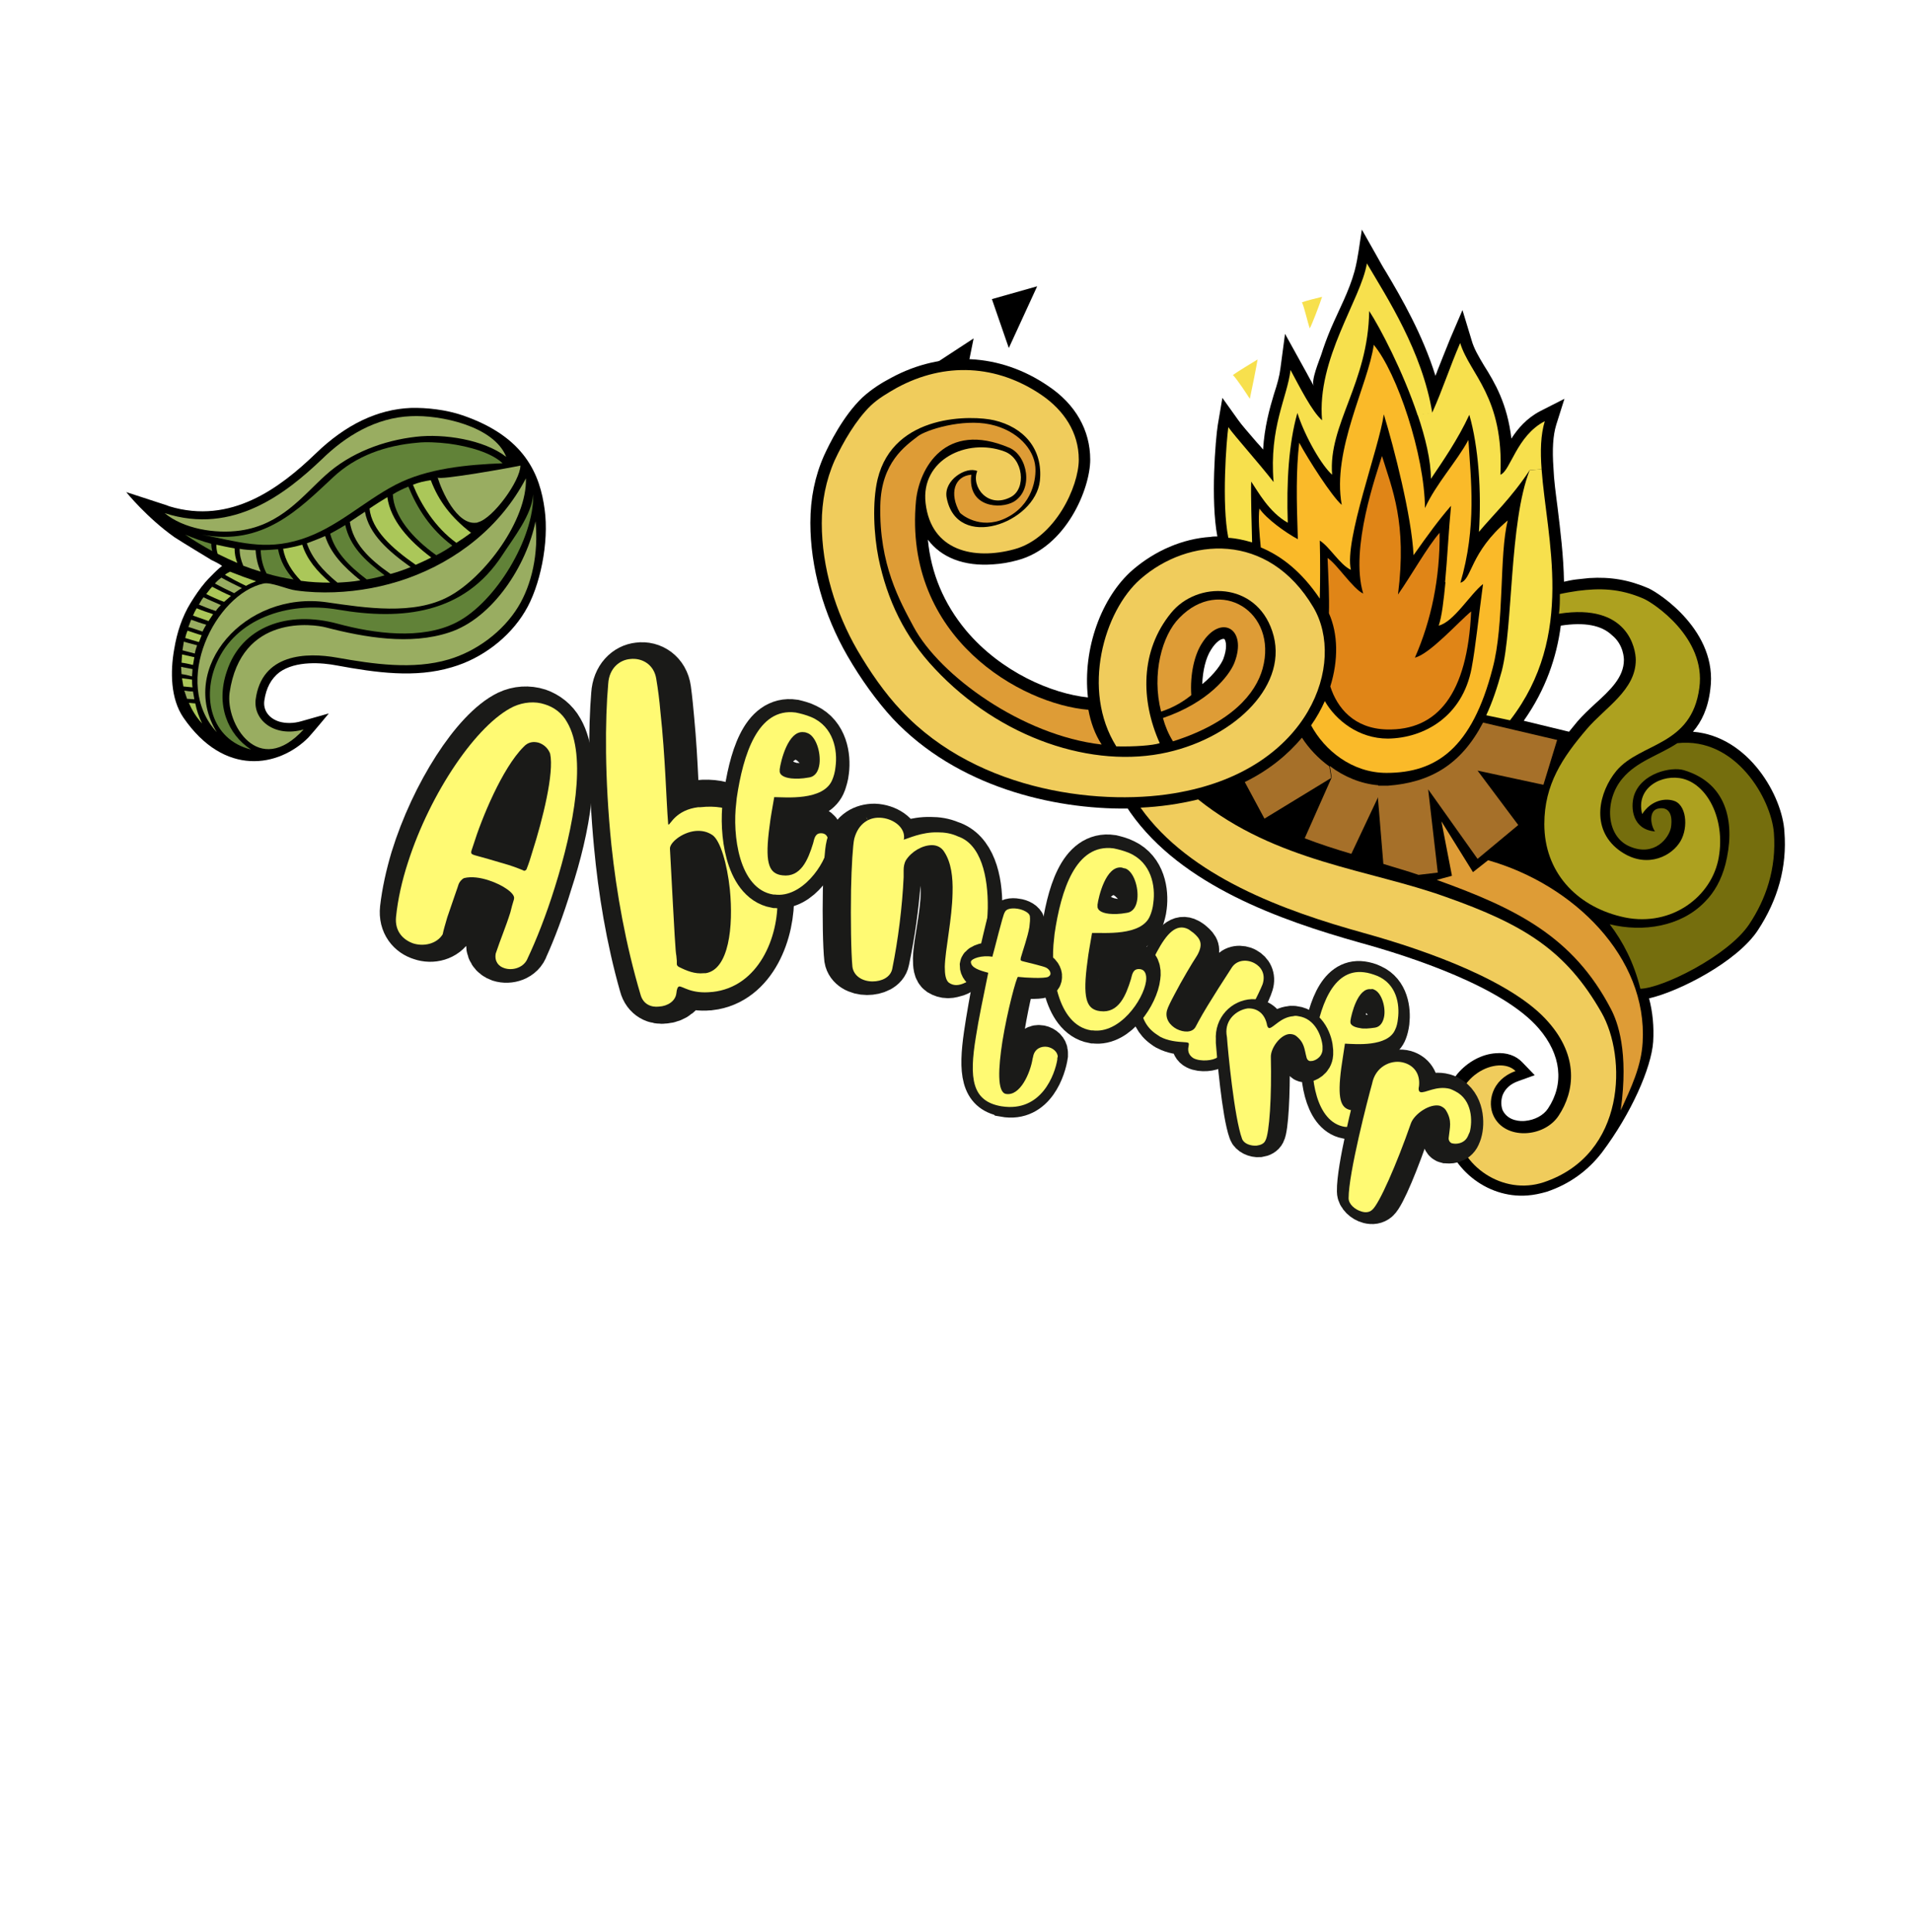 <?xml version="1.0" encoding="UTF-8"?>
<svg xmlns="http://www.w3.org/2000/svg" xmlns:xlink="http://www.w3.org/1999/xlink" version="1.1" id="Ebene_1" x="0px" y="0px" viewBox="0 0 418.1 422.5" style="enable-background:new 0 0 418.1 422.5;" xml:space="preserve">
<style type="text/css">
	.st0{fill:#FF3C2D;}
	.st1{fill:#FFFFFF;}
	.st2{clip-path:url(#SVGID_00000061447038935806113120000017590048563325399733_);fill:#FFFFFF;}
	.st3{clip-path:url(#SVGID_00000061447038935806113120000017590048563325399733_);fill:none;stroke:#FFFFFF;stroke-miterlimit:10;}
	
		.st4{clip-path:url(#SVGID_00000061447038935806113120000017590048563325399733_);fill:none;stroke:#FFFFFF;stroke-width:1.4;stroke-miterlimit:10;}
	.st5{clip-path:url(#SVGID_00000093859835405026388790000009440419481898244798_);fill:none;stroke:#1A1A18;}
	.st6{clip-path:url(#SVGID_00000091003867808189973550000015776584935582668728_);fill:#FFFFFF;}
	.st7{clip-path:url(#SVGID_00000144315954928006782920000001348951526201482625_);fill:#FFFFFF;}
	.st8{clip-path:url(#SVGID_00000018208248247558443680000004128438611830494610_);fill:#FFFFFF;}
	.st9{clip-path:url(#SVGID_00000137115136355409570860000017875851616513655739_);fill:#FFFFFF;}
	.st10{clip-path:url(#SVGID_00000071552791928804174370000002172936067600083131_);fill:#FFFFFF;}
	.st11{clip-path:url(#SVGID_00000086675880014900483090000003792209884801788053_);fill:#FFFFFF;}
	.st12{clip-path:url(#SVGID_00000066512698208605952390000015411018976885569979_);fill:#FFFFFF;}
	.st13{clip-path:url(#SVGID_00000147202944717497785310000005249225215453111205_);fill:#FFFFFF;}
	.st14{fill:#99AD61;}
	.st15{fill:#ABC759;}
	.st16{fill:#618238;}
	.st17{fill:#F0CC5C;}
	.st18{fill:#F7E04D;}
	.st19{fill:#A67029;}
	.st20{fill:#FABA29;}
	.st21{fill:#E08517;}
	.st22{fill:#DE9C36;}
	.st23{fill:#ADA11F;}
	.st24{fill:#756E0D;}
	.st25{fill:none;stroke:#1A1A18;stroke-width:12.856;}
	.st26{fill:#FFFA73;}
	.st27{fill:none;stroke:#1A1A18;stroke-width:8.06;}
	.st28{fill:none;stroke:#1A1A18;stroke-width:10.122;}
	.st29{fill:none;stroke:#1A1A18;stroke-width:8.615;}
	.st30{fill:none;stroke:#1A1A18;stroke-width:12.041;}
	.st31{fill:none;stroke:#1A1A18;stroke-width:10.336;}
	.st32{fill:none;stroke:#1A1A18;stroke-width:9.118;}
	.st33{fill:#1A1A18;}
	.st34{fill:#FFCC00;}
	.st35{fill:#FFD641;}
	.st36{fill:#DAE496;}
	.st37{fill:#FFD642;}
	.st38{fill:#EBCC05;}
	.st39{fill:#CC5921;}
	.st40{fill:#70821F;}
	.st41{fill:#879629;}
	.st42{fill:#99AD2E;}
	.st43{fill:#ABC738;}
	.st44{fill:#5C731C;}
	.st45{fill:#E3ED3B;}
	.st46{fill:#C7D633;}
	.st47{fill:#ABC424;}
	.st48{fill:#9CB530;}
	.st49{fill:#8CA838;}
	.st50{fill:#99B83D;}
	.st51{fill:#7D7D29;}
	.st52{fill:#A8AD45;}
	.st53{fill:#DEE361;}
	.st54{fill:#99993D;}
	.st55{fill:#66611C;}
	.st56{fill:#BABF4D;}
	.st57{fill:#020204;}
	.st58{fill:#C78A33;}
	.st59{fill:#7D7D7A;}
	.st60{fill:#DEB285;}
	.st61{fill:#D44729;}
	.st62{fill:#96D4B0;}
	.st63{fill:#D1CCBF;}
	.st64{fill:#EBB226;}
	.st65{fill:#D14530;}
</style>
<rect x="0" y="0" class="st1" width="418.1" height="422.5"></rect>
<g>
	<g>
		<path d="M98.8,145.9c-8,2.4-16.5,1.2-25.2-0.4c-3.1-0.6-8.9-1.1-12.5,1.5c-1.8,1.4-2.9,3.4-3.3,6.2c-0.3,2.1,1,3.9,3.3,4.6    c1.4,0.4,3.1,0.4,4.8-0.1l6-1.7c0,0-3.3,4-4.5,5.3c-6.4,6.4-18.3,8.7-27.3-4.4c-2.8-4.1-2.9-10-2-15c0.6-3.6,1.7-7,3.6-10.1    c1-1.6,2-3.1,3.2-4.5c0.2-0.3,3.5-3.7,3.7-3.5c-0.6-0.6-2.6-1.4-2.6-1.5c0,0-5.8-3.5-7.8-4.8c-6.1-4.3-10.6-9.9-10.6-9.9l8.9,2.9    l0.5,0.2c13.5,4.1,24.2-4,32-11.5c6.6-6.4,13.6-9.7,20.8-10c3.5-0.1,7.8,0.4,11.3,1.6c13.8,4.7,17,13.1,18,20.6    c1,7.2-1,16.9-4.3,22.3C111.4,139.4,105.4,144,98.8,145.9"></path>
		<path class="st14" d="M104.1,114.3c0.1,0,0.3,0,0.4-0.1c3.3-0.8,9.3-9.1,9.3-12.4c-1.7,0.4-17.9,3.3-18.1,2.6    C96.6,107.4,99.9,114.8,104.1,114.3"></path>
		<path class="st15" d="M99.8,118.7c1.1-0.7,2.1-1.4,3.2-2.2c-4.4-3.4-7.1-7-8.8-11.5c-1.4,0.2-2.7,0.5-3.9,1    C92,110.2,95.1,115.3,99.8,118.7"></path>
		<path class="st16" d="M95.4,121.4c1.2-0.6,2.4-1.3,3.5-2.1c-4.8-3.6-7.7-8.2-9.6-12.9c-1.2,0.5-2.3,1-3.4,1.7    C86.1,112.9,90.2,117.7,95.4,121.4"></path>
		<path class="st15" d="M90.9,123.5c1.1-0.5,2.3-1,3.4-1.6c-4.9-3.7-8.9-8.1-9.6-13.2c-1.3,0.8-2.6,1.6-3.9,2.5    C81.3,115.9,85.7,119.9,90.9,123.5"></path>
		<path class="st14" d="M85.4,125.5c1.5-0.4,2.9-0.9,4.4-1.5c-4.9-3.5-9.1-7.2-10-12.1c-1.1,0.7-2.2,1.5-3.3,2.2    C77.2,118.7,80.5,122.1,85.4,125.5"></path>
		<path class="st16" d="M80.2,126.7c1.3-0.2,2.6-0.5,3.9-0.9c-4.4-3.3-7.6-6.4-8.6-11c-1.1,0.7-2.2,1.3-3.3,1.9    C73.2,120.5,76.1,123.6,80.2,126.7"></path>
		<path class="st14" d="M73.8,127.4c1.7-0.1,3.4-0.2,5-0.5c-3.7-3-6.5-5.9-7.7-9.7c-1.3,0.6-2.7,1.1-4,1.6    C68.2,122,70.5,124.7,73.8,127.4"></path>
		<path class="st15" d="M65.8,127c2.1,0.3,4.3,0.4,6.4,0.4c-2.9-2.5-5.1-5.1-6.1-8.3c-1.4,0.4-2.8,0.7-4.2,0.9    C62.4,122.7,63.8,124.9,65.8,127"></path>
		<path class="st16" d="M58.3,125.4c2,0.6,3.9,1,5.9,1.3c-1.7-1.9-2.9-4-3.4-6.6c-1.3,0.1-2.5,0.2-3.8,0.2    C57.1,122.3,57.5,123.9,58.3,125.4"></path>
		<path class="st14" d="M53.2,123.7c1.3,0.5,2.5,0.9,3.8,1.3c-0.6-1.4-1-2.9-1.1-4.7c-1.2,0-2.4-0.1-3.5-0.3    C52.4,121.4,52.7,122.5,53.2,123.7"></path>
		<path class="st15" d="M47.6,121.1c1.4,0.7,2.9,1.4,4.3,2c-0.4-1-0.6-2-0.6-3.2c-1.3-0.2-2.6-0.5-4-0.8    C47.3,119.8,47.4,120.5,47.6,121.1"></path>
		<path class="st16" d="M40.5,116.9c1.9,1.3,3.9,2.5,5.9,3.6c-0.1-0.5-0.2-1-0.2-1.6C44.3,118.4,42.4,117.7,40.5,116.9"></path>
		<path class="st16" d="M98.1,97c-2.5-0.3-5-0.4-6.8-0.2c-6.9,0.6-13.4,2.8-18.5,7.6c-7.4,6.9-15.3,15.1-28.7,12.5    c7.9,1.5,13.7,3.6,21.8,1c7.8-2.5,13.5-8.2,20.6-11.9c6.9-3.6,15.7-4.4,23.4-4.7C107.5,99,102.6,97.6,98.1,97"></path>
		<path class="st14" d="M36,112.2c4.1,3.4,11,4.6,16.6,3.8c8.9-1.3,13.5-7.5,18.6-12.1c5.4-4.9,12.7-7.6,19.8-8.4    c6-0.7,14.8,0.6,19.7,4.4c-2.7-6.8-14.5-9.2-20.8-8.9c-7.7,0.3-14.3,4.3-19.6,9.5C62.7,107.7,51.1,117.1,36,112.2"></path>
		<path class="st14" d="M66.4,159.5c-9.9,10.8-17.1-1.3-16.2-8c2.5-17.4,18.5-15,21.1-14.3c8.5,2.2,18.4,3.9,26.9,1.1    c9.6-3.1,17-14.8,18.9-24.3c0.7,7-0.8,13.8-3.8,18.7c-3.3,5.4-9.1,9.7-15.2,11.5c-7.8,2.3-16.5,1-24.4-0.4    c-6.7-1.2-16.5-0.9-17.8,9.2C55.4,157.6,60.2,161.3,66.4,159.5"></path>
		<path class="st16" d="M54.9,163.9c-8.8-2.2-10.8-11.5-7.5-19c4.1-9.5,15.4-13.5,26.5-11.6c14,2.4,27.6,1,36-12    c2.4-3.7,6.4-8.7,6.7-13.2c0.2,9.6-8.2,23.6-16.8,28c-7.6,3.9-18.1,2.4-25.9,0.3c-11-3-21.1,0.6-24.3,10.4    C47.1,154.1,49.8,160.6,54.9,163.9"></path>
		<path class="st14" d="M47.4,160.1c-10.1-11-0.2-30.2,10.2-32.5c1.6-0.4,5.3,1.3,7.1,1.5c2.8,0.4,5.6,0.5,8.4,0.4    c5.4-0.2,10.8-1.2,15.9-3c11-3.9,20.5-11.4,26-21.9c0.3,9.1-9,21.6-16.8,25.8c-7.7,4.2-18.4,2.5-26.7,1.3    C53.6,129.1,38.8,146.1,47.4,160.1"></path>
		<path class="st15" d="M49.2,125.7c0.3-0.3,0.7-0.5,1.1-0.7c2,0.8,3.9,1.5,5.7,2.1c-0.8,0.3-1.5,0.6-2.2,1    C52.1,127.3,50.6,126.5,49.2,125.7"></path>
		<path class="st14" d="M47,127.6c0.4-0.5,0.9-0.9,1.4-1.3c1.4,0.8,2.9,1.5,4.5,2.3c-0.6,0.3-1.1,0.7-1.7,1.1    C49.7,129,48.3,128.3,47,127.6"></path>
		<path class="st15" d="M45.1,129.9c0.4-0.5,0.8-1.1,1.3-1.6c1.3,0.7,2.7,1.4,4.1,2c-0.5,0.4-1,0.9-1.5,1.3    C47.6,131.1,46.3,130.5,45.1,129.9"></path>
		<path class="st14" d="M43.5,132.2c0.3-0.5,0.6-1.1,1-1.6c1.2,0.6,2.5,1.1,3.8,1.7c-0.4,0.4-0.8,0.8-1.1,1.3    C45.9,133.2,44.7,132.7,43.5,132.2"></path>
		<path class="st15" d="M42.2,134.6c0.2-0.5,0.5-1.1,0.8-1.6c1.2,0.5,2.4,0.9,3.6,1.3c-0.3,0.5-0.7,1-1,1.5    C44.5,135.4,43.3,135,42.2,134.6"></path>
		<path class="st14" d="M41.2,137.1c0.2-0.5,0.4-1.1,0.6-1.6c1.1,0.4,2.2,0.8,3.3,1.1c-0.3,0.5-0.6,1-0.8,1.5    C43.3,137.8,42.3,137.4,41.2,137.1"></path>
		<path class="st15" d="M40.5,139.5c0.1-0.5,0.3-1.1,0.5-1.6c1,0.3,2,0.7,3.1,1c-0.2,0.5-0.4,1-0.6,1.5    C42.4,140.1,41.5,139.8,40.5,139.5"></path>
		<path class="st14" d="M39.9,142.2c0.1-0.6,0.2-1.3,0.3-1.9c0.9,0.3,1.9,0.5,2.9,0.8c-0.2,0.6-0.4,1.2-0.5,1.8    C41.7,142.7,40.8,142.4,39.9,142.2"></path>
		<path class="st15" d="M39.7,144.9c0-0.6,0.1-1.2,0.1-1.8c0.9,0.2,1.8,0.4,2.7,0.6c-0.1,0.6-0.2,1.1-0.3,1.7    C41.4,145.2,40.5,145,39.7,144.9"></path>
		<path class="st14" d="M39.7,147.4c0-0.5-0.1-1.1-0.1-1.6c0.8,0.2,1.6,0.3,2.5,0.5c0,0.5-0.1,1-0.1,1.6    C41.3,147.7,40.5,147.5,39.7,147.4"></path>
		<path class="st15" d="M40.1,150.1c-0.1-0.6-0.2-1.2-0.3-1.8c0.7,0.1,1.5,0.2,2.2,0.3c0,0.6,0,1.1,0.1,1.7    C41.4,150.2,40.8,150.2,40.1,150.1"></path>
		<path class="st14" d="M40.9,152.8c-0.2-0.6-0.4-1.2-0.6-1.8c0.6,0.1,1.2,0.2,1.9,0.2c0.1,0.6,0.2,1.2,0.3,1.7    C41.9,152.9,41.4,152.8,40.9,152.8"></path>
		<path class="st15" d="M44.2,158.2c-1.3-1.4-2.2-2.9-2.9-4.5c0.5,0,0.9,0.1,1.4,0.1C43,155.3,43.5,156.8,44.2,158.2"></path>
	</g>
	<polygon points="220.6,76.1 226.8,62.6 216.9,65.4  "></polygon>
	<polygon points="209.4,91.4 212.9,74 202.2,81  "></polygon>
	<path d="M355.1,144.3c0,3.8-3,6.6-6.3,9.6c-1.3,1.2-2.7,2.5-3.9,3.9c-0.6,0.7-1.2,1.5-1.8,2.2l-9.9-2.4c4.8-6.8,7.2-13.9,8.1-20.8   c5.2-0.8,8.9-0.1,11.2,2.1C355.1,141,355.1,144.1,355.1,144.3 M264.8,142.1c1.1-1.8,2.2-2.4,2.7-2.4c0.2,0,0.2,0,0.3,0.1   c0.3,0.5,0.6,1.9-0.3,4.3c-0.4,1-1.8,3.2-4.6,5.5C263,146.6,263.7,143.8,264.8,142.1 M370.2,160c1.9-2.2,3.3-5.1,3.8-9.3   c1.7-12.6-11.1-21-13.6-22.1c-4.2-1.8-8.2-2.5-12.9-2.2c-0.9,0.1-1.9,0.2-2.8,0.3c-0.9,0.1-1.8,0.3-2.7,0.5   c-0.1-5.7-0.8-11.2-1.4-16.2c-0.4-3.1-0.8-6-0.9-8.6c-0.3-4.2-0.1-7.2,0.6-9.5l1.8-5.7l-5.3,2.7c-2.9,1.5-4.9,3.8-6.3,6   c-0.9-7.6-3.6-12.2-6-16c-1.2-2-2.2-3.7-2.7-5.5l-2-6.6l-2.7,6.3c-1,2.4-1.9,4.8-2.8,7c-0.1,0.4-0.3,0.7-0.4,1.1   c-2.8-9-7.4-17-10.8-22.7c-0.7-1.1-1.3-2.2-1.8-3.1l-3.5-6.2c-0.5,3-0.8,6.1-1.6,9.1c-1.2,4.4-3.4,8.4-5.2,12.6   c-0.8,1.9-1.5,3.8-2.1,5.7c-0.4,1.2-2.3,5.7-1.6,6.8c-0.6-1-1.1-2-1.6-2.9l-4.7-8.5l-1,7.5c-0.2,1.7-0.7,3.5-1.4,5.6   c-1,3.3-2.1,7.3-2.4,12.2c-0.5-0.6-0.9-1.1-1.4-1.6c-1.8-2.1-3.3-3.8-4-4.8l-3.5-4.9l-1,5.9c-0.5,3.1-1.6,16.5-0.1,24.4   c-0.5,0-1,0-1.5,0.1c-6.1,0.4-12.1,3-17,7.2c-6.8,5.9-11,17.2-9.8,27.9c-7.8-0.8-19-5.5-26.7-14.7c-4.8-5.8-7.6-12.4-8.3-19.8   c2.9,3.9,7.9,5.9,14.3,5.4c1.7-0.1,3.5-0.4,5.3-0.9c10.6-2.8,15.9-15.6,15.9-22c0-6.4-3.2-12.1-9.2-16.1   c-10.5-7.2-23.2-7.8-34.3-1.8c-2.1,1.1-4.2,2.4-6.3,4.3c-4.3,4.1-7.3,10.3-8.4,12.7c-2,4.5-3,9.4-3,14.7c0,9.8,2.9,20.1,8.1,29.1   c3,5.2,6.5,10,9.9,13.7c14,14.9,35,19.9,51.4,19.7l0.6,0.9c11.2,15.9,32.7,23.5,50.1,28.4c11.3,3.1,31.4,9.7,39.2,18.8   c4.9,5.7,5.6,12.1,2,17.5c-1,1.5-2.9,2.5-5,2.7c-0.9,0.1-3.7,0.1-4.9-2.3c-0.3-0.7-0.5-2,0-3.4c0.6-1.4,1.7-2.4,3.4-3l3.6-1.3   l-2.7-2.8c-1.4-1.5-3.5-2.2-5.8-2c-3.1,0.2-6.2,1.9-8.4,4.5c-1.8,2.2-3.8,5.9-3.1,11.6c1,8.8,9.4,15.7,18.4,15   c1.4-0.1,2.8-0.4,4.2-0.8c5.1-1.7,9.1-4.7,12.1-8.6c6.4-8.5,10.8-18.5,11.2-24.2c0.2-3.3-0.1-6.5-0.9-9.5   c6.3-1.4,19.2-7.9,23.8-14.9c4.4-6.7,6.4-13.9,5.8-21.5C389.8,174.2,382.5,161,370.2,160"></path>
	<path class="st17" d="M350.2,221.4c5.5,9.6,5.5,31-12.6,37.1c-9,3-18.4-3.6-19.3-12.1c-1.3-11.5,9.6-15.8,13.1-12.2   c-5.3,1.9-6.2,6.9-4.8,9.8c2.5,5.3,11,4.8,14.2,0c3.6-5.4,4.4-13-2.2-20.5c-7.6-8.8-26-15.5-40.4-19.5   c-17.3-4.8-38.1-12.3-48.8-27.4c4.3-0.2,8.5-0.8,12.6-1.8c17.1,13.7,37.4,15.3,54.1,21.3C333.4,202.2,342.5,207.9,350.2,221.4"></path>
	<path class="st18" d="M337.1,102.6c1.1,15.1,7.5,36.3-6.9,54.9l-5.2-1.1c1.3-2.8,2.4-6,3.4-9.7c2.5-9.7,1.6-32.4,6.1-43.9   L337.1,102.6z"></path>
	<path class="st18" d="M337.8,92.1c-0.9,3-1,6.5-0.7,10.5l-2.6,0.2c-4,6.1-8.3,10.1-11.1,13.5c0.6-8.7-0.1-18.7-2.1-25.6   c-2.5,5.4-5.9,10.3-8.4,14c0-4-1.2-9-2.9-14l3.2-0.5c2.3-5.1,3.8-9.9,6.1-15.2c2.1,6.9,9.6,11.7,8.8,28.8   C330.3,103,331.6,95.3,337.8,92.1"></path>
	<path class="st19" d="M340.5,161.8l-3,9.8l-14.4-3.1l8.9,11.9l-8.9,7.4l-10.8-15.2l2.1,18.2l-4.2,0.5c-2.6-0.9-5.2-1.6-7.7-2.4   l-1.2-14.6l0-2.5c0.7,0,1.5,0,2.2,0c9.3-0.7,16-4.6,20.8-13.8L340.5,161.8z"></path>
	<path class="st20" d="M329.7,113.8c-1.9,7.6-0.7,22.6-3.3,32.3c-4.5,17.5-12.3,22.9-23.2,22.9c-7.6,0-13.6-5-16.5-10.4   c1.2-1.7,2.2-3.5,3-5.3c2.4,4.2,7.4,8.2,13.8,8.2c7.9-0.1,16.3-4.8,18.3-15.4c0.9-4.8,1.5-11.1,2.5-18.4c-2.8,2.2-6.4,8.3-9.7,9.1   c0.7-2,1.1-5.6,1.5-9.7l3.3,0.3C321.9,126.7,321.4,120.8,329.7,113.8"></path>
	<path class="st20" d="M321.1,96.2c0.5,8.5,1.9,18.9-1.8,31.4l-3.3-0.3c0.5-5.3,0.8-11.6,1.3-16.7c-2.7,3.1-5.1,6.4-8.2,10.8   c-0.4-8.5-4.3-23.6-6.5-30.8c-1,7.3-8.7,27.5-7.2,34c-2.4-1.1-4.6-5-6.8-6.4c0.1,4.1,0.1,8.7,0,12.7c-3.9-5.8-8.3-9.3-12.9-11.2   c-0.3-2.9-0.6-6.5-0.3-8.5c1.5,2.2,5.6,5.2,8.4,6.7c-0.3-8.8-0.4-15,0.3-21.1c2,3.7,7.1,11.7,9.3,13.6c-2.2-12,5.8-26.3,7-35   c5.1,6.1,11.1,24,11.2,35.7C314,105.8,318.5,101,321.1,96.2"></path>
	<path class="st18" d="M313.2,90.3l-3.2,0.5c-3.2-9.6-8.3-19.3-10.6-22.8c-0.2,15.8-9,24.8-8.1,35.8c-2.2-1.9-5.9-8.2-7.6-13.5   c-1.9,6.7-2.4,15.2-2.1,24c-4.1-2.3-6.5-6.8-8-9c-0.1,3,0.1,9.5,0.2,13.3c-1.7-0.5-3.5-0.9-5.2-1c-1.5-7.5-0.4-21.4,0-24.2   c1.5,2.1,6.3,7.4,9.9,12c-1-12,3-18.5,3.7-24.5c2,3.7,4.7,9.1,6.9,11c-1.2-13.5,8.5-26.4,9.8-34.3C303.2,64.9,311,76.8,313.2,90.3"></path>
	<path class="st21" d="M309.4,143.8c3.3-0.8,9.6-7.9,12.3-10.1c-0.8,18.1-7.4,26.1-18.5,25.8c-7.1-0.2-10.8-4.7-12.3-9.4   c1.8-5.8,1.7-11.5-0.3-16c0.1-3.7-0.1-7.4-0.3-12.1c2.1,1.4,5.5,6.7,7.8,7.8c-3-9.9,3-26.4,4.1-30.1c2.2,7.2,5.5,14.5,3.5,30.3   c3-4.3,6.4-10.4,9.1-13.5C314.9,126.4,313,135.6,309.4,143.8"></path>
	<path class="st19" d="M301.4,171.7l0,2.5l-5.9,12.5c-3.4-1-6.8-2.1-10.2-3.4l5.9-13.3l-0.4-2.5   C293.8,169.8,297.6,171.4,301.4,171.7"></path>
	<path class="st18" d="M289.1,64.9c-0.5,1.6-2.3,6.3-2.7,6.9c-0.4-1.1-1.2-4.7-1.7-5.7C285.8,65.7,287.9,65.2,289.1,64.9"></path>
	<path class="st19" d="M290.7,167.6l0.4,2.5l-14.6,8.9l-4.3-8c5.3-2.6,9.4-6,12.5-9.7C286.1,163.5,288.2,165.8,290.7,167.6"></path>
	<path class="st17" d="M287.2,132.8c-9.9-16.7-27.4-15.3-37.8-6.2c-8,7-13,24.3-5.3,36.6c3.9,0.1,8-0.2,9.5-0.7   c-4.2-9.4-4.3-20.2,2.5-28.5c5.7-7,18.5-6.8,22.1,4c3.9,11.5-7.9,23.1-22.9,26.5c-16.3,3.7-36.6-3-50.9-18.3   c-6.6-7-10.4-15-12.3-24.2c-1-5-1.4-12.1-0.2-17.2c3.5-14.5,20.8-14,25.5-12.9c6.4,1.5,10.7,6.2,10,13.2c-1,9.3-18.2,15.5-20.4,3.7   c-0.7-3.8,4.3-6.9,6.7-5.8c-1.4,3.4,2.3,8.3,7.3,5.7c3.5-1.8,2.8-8.5-1.4-10c-8.1-3-18.3,1.8-17.2,11.3   c1.2,10.5,10.6,12.5,19.4,10.1c8.9-2.4,14.1-13.7,14.1-19.6c0-6-3.3-10.8-8.1-14.1c-9.8-6.7-21.2-7.3-31.7-1.6   c-2.1,1.2-4,2.3-5.7,3.9c-3.2,3.1-6,7.9-7.9,12c-1.9,4.3-2.8,9-2.8,13.7c0,9.7,3,19.5,7.8,27.8c2.7,4.6,5.9,9.3,9.6,13.2   c17,18.1,44.7,21,61.1,17.8C286.4,167.9,294.4,145,287.2,132.8"></path>
	<path class="st18" d="M275,78.6c-0.3,1.8-1.2,6.3-1.7,8.6c-0.7-1.1-2.8-4.3-3.7-5.2C270.7,81.2,273.7,79.4,275,78.6"></path>
	<path class="st22" d="M257.9,135.1c8.9-9.2,21.6-1.3,18.2,11.1c-1.5,5.4-6.7,11.8-19.6,15.9c-1-1.6-1.7-3.3-2.2-5.1   c10-3.4,14.5-9.3,15.6-12c3-7.6-3-10.9-7.1-4.3c-1.6,2.5-2.6,6.7-2.3,11.3c-1.6,1.3-3.8,2.7-6.6,3.6   C251.8,147.4,254.1,138.9,257.9,135.1"></path>
	<path class="st22" d="M325.4,188.1c18.7,5.3,34.9,21.2,33.8,39.8c-0.3,5.3-2.5,9.9-4.8,14.9c1.8-12.9-0.7-19.4-2.1-22.1   c-8.3-16-20.9-22.1-38.1-28.3l3.3-0.9l-2.3-11.9l6.9,11.1L325.4,188.1z"></path>
	<path class="st23" d="M368.1,170.3c-4.6-1.2-10.5,1.9-9,7.7c2-3.1,5.2-3.6,7.2-2.8c2.7,1.2,2.9,6.5,0.8,9.3   c-2.2,3.1-7.7,5.5-13.2,1.3c-6.1-4.7-4.3-12.6-0.4-17.3c5.3-6.2,16.4-5.3,18.1-18.1c1.5-11-10.1-18.6-12.2-19.5   c-5.3-2.3-9.7-2.3-14.4-1.7c-1.3,0.2-2.6,0.4-3.9,0.7c0,1.4,0,2.9-0.2,4.3c15.2-2.4,16.8,7.8,16.8,10.1c0,6.6-6.7,10.4-10.7,15.1   c-5.3,6.2-9.3,12.1-9.3,20.8c0,10.4,6.9,17.8,16.7,20.2c10.3,2.6,19.4-3.7,21.3-12.2C377.5,179.8,373.7,171.8,368.1,170.3"></path>
	<path class="st24" d="M366.8,162.5c-4.1,2.7-8.8,3.9-12,7.7c-4,4.7-3.7,12.7,1.6,14.9c5.4,2.3,8.6-1.9,9-4.2   c0.5-3.4-0.9-4.5-2.8-4.1c-2.1,0.4-1.7,3.6-0.7,5c-4.9-0.4-5.4-5.1-4.6-7.8c1.6-5,8.2-6.4,10.9-5.6c10,3,11.2,12.3,9.1,20.6   c-0.9,3.4-2.4,6.1-4.5,8.2c-5.2,5.4-13.5,6.7-20.8,4.9c2.9,3.8,5.3,8.4,6.7,14.1c4.8-0.1,19.2-7.2,23.8-14.1c3.6-5.4,6-12.1,5.4-20   C387.3,174.7,379.6,161.1,366.8,162.5"></path>
	<path class="st22" d="M238,155.2c-14.7-1.2-40.5-15.8-37.7-45.7c0.7-7,6.3-17.6,20.4-11.6c4,1.7,5.4,9.1,1,11.8   c-2.9,1.7-10.2,1.3-9.3-5.9c-3.7,0.3-4.9,4.1-2.5,8.3c0.2,0.3,4.3,3.8,9.8,1.3c6.3-2.9,6.9-9.1,6.7-11.3c-0.3-3.8-3.8-8-9.9-9.3   c-6.1-1.3-14,1.2-15.8,2.6c-2.7,2.1-8,5.7-8.2,15.1c-0.3,12.9,4.3,21,7.3,26.6c5.7,10.6,23.7,23.7,41.1,25.7   C239.4,160.5,238.5,157.9,238,155.2"></path>
	<path class="st25" d="M147.2,185.4c-0.1-1.2,2.2-3.3,4.8-3.6c1.1-0.1,2.2,0.1,3.1,0.8c1.4,1.1,2.7,5.7,3.2,11   c0.7,7.5-0.2,16.2-4.6,17l-0.3,0c-1.7,0.2-3.2-0.5-4.7-1.3c-0.2-0.2-0.3-0.3-0.3-0.5c0-0.2,0-0.5,0-0.7l-0.1-1   C148.2,206,148.2,204.5,147.2,185.4z M148.4,214.7c0.1-0.9,0.2-1.3,0.5-1.4c0.7-0.1,2.2,1.6,6.1,1.2l0.1,0c8.6-1,12.4-11.1,12.1-19   c0-0.6-0.1-1.5-0.2-2.4c-0.6-6.1-3.1-17.3-14.2-16.1l-0.4,0c-4.2,0.6-5.2,3.5-5.5,3.5c-0.1,0-0.1-0.1-0.1-0.3   c-0.4-4.3-0.5-13.3-1.4-22.7c-0.2-2.2-0.4-4.4-0.7-6.6c-0.4-2.9-2.7-4.3-4.9-4c-2,0.2-3.9,1.9-4.1,5c-0.6,7.2-0.7,19.2,0.6,32.8   c0.9,9.7,2.6,20.2,5.5,30.4c0.5,1.9,2,2.5,3.4,2.3C146.8,217.3,148.3,216.2,148.4,214.7z"></path>
	<path class="st26" d="M146.5,185.6c-0.1-1.3,2.6-3.6,5.6-3.9c1.3-0.1,2.5,0.1,3.7,0.9c1.7,1.2,3.2,6.2,3.8,11.9   c0.8,8.1-0.2,17.5-5.3,18.3l-0.4,0c-2,0.2-3.7-0.5-5.5-1.4c-0.3-0.2-0.4-0.4-0.4-0.6c0-0.3,0-0.5,0-0.7l-0.1-1.1   C147.7,207.9,147.6,206.3,146.5,185.6 M147.9,217.2c0.1-1,0.3-1.4,0.6-1.5c0.8-0.1,2.6,1.7,7.2,1.2l0.1,0   c10.1-1.1,14.5-12,14.2-20.5c0-0.7-0.1-1.6-0.2-2.6c-0.7-6.6-3.6-18.7-16.6-17.3l-0.5,0c-4.9,0.6-6.1,3.8-6.5,3.8   c-0.1,0-0.1-0.1-0.1-0.3c-0.4-4.7-0.6-14.4-1.7-24.5c-0.2-2.4-0.5-4.7-0.9-7.1c-0.5-3.1-3.1-4.6-5.7-4.3c-2.3,0.2-4.6,2-4.8,5.4   c-0.7,7.8-0.8,20.7,0.7,35.3c1.1,10.4,3.1,21.7,6.4,32.8c0.6,2,2.3,2.7,4,2.5C146,220,147.7,218.9,147.9,217.2"></path>
	<path class="st27" d="M254.1,225.1c0.3,0.2,0.5,0.4,0.8,0.5c1.5,0.8,3.1,1,4.8,1.1c0.2,0,0.4,0.1,0.5,0.1c0.2,0.1,0.2,0.3,0.1,0.7   c-0.2,1.2,0.2,1.9,1,2.3c1.4,0.7,3.7,0.4,4.5-0.2c1.9-1.5,4.5-5.8,6.4-9.4c1.2-2.2,2-4.1,2.2-4.8c0.6-1.9-0.3-3.4-1.6-4.1   c-1.4-0.8-3.4-0.6-4.2,0.8c-0.3,0.4-4.5,7-6.4,10.4c-0.2,0.5-0.4,0.8-0.6,1.2l0,0c-0.6,1.1-2.2,1.1-3.6,0.4c-1.3-0.7-2.3-2-1.8-3.6   c0.2-0.6,0.7-1.7,1.4-3c1.4-2.7,3.5-6.2,4.2-7.3l0.2-0.5c1.1-2.1,0.5-3-0.8-4.1c-0.3-0.3-0.7-0.5-1-0.7c-2.4-1.3-4.2,0.8-6,4.3   c-0.6,1.1-1.2,2.4-1.8,3.8C250.6,217.3,250.2,222.4,254.1,225.1z"></path>
	<path class="st26" d="M252.8,226.1c0.3,0.2,0.6,0.4,0.9,0.6c1.7,0.9,3.6,1.1,5.5,1.2c0.3,0,0.5,0.1,0.6,0.1   c0.2,0.1,0.2,0.3,0.1,0.8c-0.3,1.3,0.3,2.1,1.1,2.6c1.6,0.8,4.3,0.5,5.2-0.2c2.2-1.7,5.2-6.6,7.3-10.6c1.3-2.5,2.3-4.6,2.6-5.4   c0.7-2.2-0.3-3.8-1.8-4.6c-1.7-0.9-3.8-0.7-4.9,0.9c-0.3,0.5-5.2,7.9-7.3,11.8c-0.3,0.5-0.5,1-0.7,1.3l0,0   c-0.7,1.2-2.5,1.2-4.1,0.4c-1.5-0.8-2.6-2.3-2.1-4.1c0.2-0.7,0.8-1.9,1.6-3.4c1.6-3.1,4-7.1,4.8-8.3l0.3-0.5   c1.2-2.3,0.6-3.4-0.9-4.7c-0.4-0.3-0.8-0.6-1.1-0.8c-2.7-1.4-4.8,1-6.9,4.9c-0.7,1.3-1.4,2.8-2.1,4.3   C248.8,217.3,248.4,223.1,252.8,226.1"></path>
	<path class="st28" d="M175.7,162c1.4,0.6,2.4,3.7,2.1,6c-0.2,1.4-0.8,2.5-1.9,2.7c-1.3,0.2-2.3,0.3-3.1,0.2c-1.4-0.2-2.1-0.8-2-1.5   l0-0.2c0.2-1.4,1.5-7.7,4.3-7.3C175.3,161.8,175.5,161.9,175.7,162z M180,171.1c0.2-0.6,0.5-1.5,0.6-2.5c0.4-3.2-0.3-7.8-4.3-9.7   c-1-0.5-1.9-0.7-2.7-0.9c-6.7-1-9.2,8.2-10.4,16.7l-0.1,0.9c-0.8,6.3,0.5,16.8,6.5,17.9l0.2,0c4.7,0.7,9-5.9,9.4-9.6   c0.2-1.3-0.2-2.3-1.1-2.4c-1.1-0.1-1.3,0.9-1.5,1.9c-0.9,3.3-2.2,6.7-5.4,6.3c-0.1,0-0.3-0.1-0.5-0.1c-1.9-0.5-2.6-2.5-1.8-9.6   c0.2-1.6,0.4-3.4,0.8-5.5C171.7,174.4,178.5,175.3,180,171.1z"></path>
	<path class="st26" d="M176.6,160.3c1.8,0.7,2.9,4.1,2.6,6.7c-0.2,1.6-0.9,2.8-2.3,3c-1.6,0.3-2.9,0.3-3.9,0.2   c-1.8-0.2-2.6-0.9-2.5-1.7l0-0.3c0.2-1.6,1.8-8.6,5.3-8.1C176.1,160.1,176.3,160.2,176.6,160.3 M182,170.5c0.3-0.7,0.6-1.7,0.7-2.8   c0.5-3.6-0.4-8.8-5.3-10.9c-1.2-0.5-2.4-0.8-3.4-1c-8.3-1.1-11.5,9.2-12.9,18.7l-0.1,1c-0.9,7.1,0.6,18.9,8.1,20.1l0.3,0   c5.9,0.8,11.1-6.6,11.7-10.7c0.2-1.5-0.2-2.6-1.4-2.7c-1.4-0.1-1.6,1-1.9,2.2c-1.1,3.6-2.7,7.5-6.7,7c-0.2,0-0.4-0.1-0.6-0.1   c-2.4-0.6-3.3-2.8-2.2-10.8c0.2-1.8,0.6-3.8,1-6.2C171.6,174.3,180.1,175.2,182,170.5"></path>
	<path class="st28" d="M245.2,191.6c1.4,0.6,2.4,3.7,2.1,6c-0.2,1.4-0.8,2.5-1.9,2.7c-1.3,0.2-2.3,0.3-3.1,0.2   c-1.4-0.2-2.1-0.8-2-1.5l0-0.2c0.2-1.4,1.5-7.7,4.3-7.3C244.8,191.5,245,191.5,245.2,191.6z M249.5,200.7c0.2-0.6,0.5-1.5,0.6-2.5   c0.4-3.2-0.3-7.8-4.3-9.7c-1-0.5-1.9-0.7-2.7-0.9c-6.7-1-9.2,8.2-10.4,16.7l-0.1,0.9c-0.8,6.3,0.5,16.8,6.5,17.9l0.2,0   c4.7,0.7,9-5.9,9.4-9.6c0.2-1.3-0.2-2.3-1.1-2.4c-1.1-0.1-1.3,0.9-1.5,1.9c-0.9,3.3-2.2,6.7-5.4,6.3c-0.1,0-0.3-0.1-0.5-0.1   c-1.9-0.5-2.6-2.5-1.8-9.6c0.2-1.6,0.4-3.4,0.8-5.5C241.2,204.1,248,204.9,249.5,200.7z"></path>
	<path class="st26" d="M246.1,189.9c1.8,0.7,2.9,4.1,2.6,6.7c-0.2,1.6-0.9,2.8-2.3,3c-1.6,0.3-2.9,0.3-3.9,0.2   c-1.8-0.2-2.6-0.9-2.5-1.7l0-0.3c0.2-1.6,1.8-8.6,5.3-8.1C245.6,189.8,245.9,189.9,246.1,189.9 M251.5,200.2   c0.3-0.7,0.6-1.7,0.7-2.8c0.5-3.6-0.4-8.8-5.3-10.9c-1.2-0.5-2.4-0.8-3.4-1c-8.3-1.1-11.5,9.2-12.9,18.7l-0.1,1   c-0.9,7.1,0.6,18.9,8.1,20.1l0.3,0c5.9,0.8,11.1-6.6,11.7-10.7c0.2-1.5-0.2-2.6-1.4-2.7c-1.4-0.1-1.6,1-1.9,2.2   c-1.1,3.6-2.7,7.5-6.7,7c-0.2,0-0.4-0.1-0.6-0.1c-2.4-0.6-3.3-2.8-2.2-10.8c0.2-1.8,0.6-3.8,1-6.2   C241.2,203.9,249.7,204.8,251.5,200.2"></path>
	<path class="st29" d="M299.7,217.8c1.2,0.5,2,3.1,1.8,5.1c-0.1,1.2-0.6,2.1-1.6,2.3c-1.1,0.2-2,0.2-2.6,0.1   c-1.2-0.2-1.8-0.7-1.7-1.3l0-0.2c0.1-1.2,1.2-6.5,3.6-6.2C299.4,217.7,299.5,217.7,299.7,217.8z M303.4,225.6   c0.2-0.5,0.4-1.3,0.5-2.1c0.3-2.7-0.2-6.7-3.7-8.3c-0.8-0.4-1.6-0.6-2.3-0.7c-5.7-0.8-7.9,7-8.9,14.2l-0.1,0.7   c-0.6,5.4,0.4,14.3,5.5,15.3l0.2,0c4,0.6,7.6-5,8-8.1c0.1-1.1-0.1-1.9-0.9-2.1c-1-0.1-1.1,0.8-1.3,1.6c-0.7,2.8-1.8,5.7-4.6,5.3   c-0.1,0-0.2-0.1-0.4-0.1c-1.6-0.4-2.2-2.1-1.5-8.2c0.2-1.3,0.4-2.9,0.7-4.7C296.3,228.4,302.1,229.1,303.4,225.6z"></path>
	<path class="st26" d="M300.5,216.4c1.5,0.6,2.5,3.5,2.2,5.7c-0.2,1.3-0.8,2.4-2,2.6c-1.4,0.2-2.5,0.3-3.3,0.1   c-1.5-0.2-2.2-0.8-2.1-1.4l0-0.2c0.2-1.4,1.6-7.3,4.5-6.9C300.1,216.2,300.3,216.3,300.5,216.4 M305.1,225.1   c0.3-0.6,0.5-1.4,0.6-2.4c0.4-3.1-0.3-7.5-4.5-9.3c-1-0.4-2-0.7-2.9-0.8c-7-0.9-9.8,7.8-11,15.9l-0.1,0.8c-0.8,6,0.5,16.1,6.9,17.1   l0.2,0c5,0.7,9.5-5.6,9.9-9.1c0.2-1.3-0.2-2.2-1.2-2.3c-1.2-0.1-1.4,0.9-1.6,1.8c-0.9,3.1-2.3,6.4-5.7,6c-0.1,0-0.3-0.1-0.5-0.1   c-2-0.5-2.8-2.4-1.9-9.2c0.2-1.5,0.5-3.2,0.8-5.3C296.3,228.3,303.5,229,305.1,225.1"></path>
	<path class="st30" d="M113.4,165c0.9-1,1.9-1.1,2.9-0.8c1,0.3,1.8,1.2,2.2,2.2c0.8,3.8-1.4,13-3.4,19.6c-0.4,1.2-0.7,2.4-1.1,3.3   c-0.1,0.3-0.3,0.5-0.5,0.4c-0.1,0-0.1-0.1-0.2-0.1c-0.4-0.2-1.5-0.6-2.8-1.1c-2.3-0.8-5.3-1.7-6.3-1.9c-0.5-0.2-0.8-0.3-0.6-0.9   l0.3-1.1C105.5,179.3,109.3,169.3,113.4,165z M121.7,160.1c-1-1.8-2.6-3-4.3-3.6c-1.9-0.6-4-0.5-5.9,0.4   c-7,3.4-15.8,17.2-20.1,31.1c-1.1,3.7-1.9,7.3-2.3,10.8c-0.3,2.8,1.3,4.6,3.3,5.2c2,0.7,4.4,0.1,5.5-1.8c0.2-0.9,0.5-2.1,0.9-3.4   c0.9-3,2.1-6.3,2.2-6.7c0.1-0.5,0.6-1,1-1.2c1.4-0.4,3.1-0.1,4.7,0.4c2.7,0.9,5.1,2.6,4.8,3.6l0,0.1c-0.2,0.9-0.5,1.8-0.7,2.6   c-0.9,2.9-1.8,5.2-2.8,8.2c-0.3,1.6,0.5,2.5,1.6,2.9c1.6,0.5,3.8-0.1,4.4-2c1.6-3.5,3.5-8.5,5.2-14.1   C123,181,125.6,166.9,121.7,160.1"></path>
	<path class="st26" d="M114.5,163.3c1-1.1,2.2-1.2,3.3-0.9c1.2,0.4,2.1,1.3,2.5,2.4c0.9,4.2-1.6,14.3-3.9,21.5   c-0.4,1.4-0.8,2.6-1.2,3.6c-0.1,0.4-0.4,0.5-0.6,0.5c-0.1,0-0.2-0.1-0.2-0.1c-0.5-0.2-1.7-0.7-3.3-1.2c-2.7-0.8-6.1-1.8-7.3-2.1   c-0.6-0.2-0.9-0.3-0.7-1l0.4-1.2C105.3,179,109.8,168,114.5,163.3 M124,157.9c-1.1-2-2.9-3.3-4.9-3.9c-2.1-0.7-4.6-0.5-6.8,0.5   c-8,3.8-18.2,18.8-23.1,34.1c-1.3,4-2.2,8-2.6,11.9c-0.3,3.1,1.5,5,3.8,5.8c2.3,0.7,5.1,0.1,6.4-2c0.2-1,0.6-2.3,1-3.7   c1.1-3.3,2.4-6.9,2.5-7.3c0.2-0.5,0.7-1.1,1.2-1.3c1.6-0.4,3.6-0.1,5.4,0.5c3.1,1,5.8,2.9,5.5,4l0,0.1c-0.3,1-0.6,2-0.8,2.9   c-1,3.2-2.1,5.7-3.2,9c-0.3,1.7,0.6,2.8,1.9,3.2c1.8,0.6,4.3-0.1,5.1-2.2c1.8-3.8,4-9.3,5.9-15.4   C125.5,180.8,128.4,165.3,124,157.9"></path>
	<path class="st31" d="M185.8,185c-0.3,1.2-0.6,5.2-0.7,9.8c-0.1,5.6,0,12.1,0.3,14.8c0.3,1.8,2.2,2.8,4.2,2.8   c1.9,0,3.8-0.8,4.1-2.4c1.2-5.6,2.1-12,2.5-17.7c0-0.4,0-0.9,0-1.4c0-0.7,0.1-1.3,0.5-1.9c1.1-1.7,3.4-2.9,5.4-2.9   c1.1,0,2,0.5,2.6,1.4c1.4,2,1.8,4.8,1.8,7.8c-0.1,5.1-1.6,10.8-1.7,14.3c0,1.5,0.1,2.5,0.8,3c0.5,0.3,1.1,0.5,1.7,0.5   c0.6,0,1.2-0.2,1.9-0.4c2.4-0.8,4.6-7.5,4.8-14.3c0.1-6.1-1.5-12.3-6.3-13.8c-1.4-0.6-2.8-0.8-4.2-0.8c-3.4-0.1-6.3,1.2-7.3,1.4   c0.1-0.2,0.1-0.4,0.1-0.6c0-2-2.5-3.6-5.1-3.7C188.9,180.9,186.6,182,185.8,185z M188.3,180.9c0.2,0.2,0.3,0.4,0.4,0.6   c0.8,1.6-0.8,4.5-2.8,5.9"></path>
	<path class="st26" d="M186.8,183.4c-0.3,1.3-0.6,6-0.7,11.2c-0.1,6.4,0,13.7,0.3,16.8c0.3,2.1,2.3,3.2,4.4,3.2c2,0,3.9-0.9,4.3-2.7   c1.3-6.4,2.2-13.6,2.5-20.1c0-0.5,0-1,0-1.5c0-0.7,0.1-1.5,0.5-2.2c1.2-1.9,3.6-3.3,5.7-3.3c1.1,0,2.1,0.5,2.7,1.5   c1.5,2.3,1.9,5.5,1.8,8.9c-0.1,5.8-1.6,12.3-1.7,16.2c0,1.7,0.2,2.8,0.8,3.4c0.5,0.4,1.1,0.6,1.7,0.6c0.6,0,1.3-0.2,1.9-0.5   c2.5-0.9,4.8-8.5,5-16.3c0.1-7-1.5-14-6.5-15.7c-1.5-0.7-3-0.9-4.4-0.9c-3.6-0.1-6.6,1.4-7.5,1.6c0.1-0.2,0.1-0.4,0.1-0.6   c0-2.3-2.6-4.1-5.3-4.2C190.1,178.7,187.7,180,186.8,183.4 M189.4,178.7c0.2,0.2,0.3,0.5,0.4,0.7"></path>
	<path class="st27" d="M219.5,240.2c7.2,1.3,9.6-6.6,10-9.4c0-0.2,0-0.4,0-0.6c0-1-0.9-1.8-1.9-2c-1.1-0.2-2.3,0.3-2.5,2.1l0,0.3   c-0.4,2.8-2.2,7.5-4.8,7.1l0,0c-1.6-0.3-1.4-5.2-0.6-10.6c0.9-6.3,2.5-13,2.7-12.9c1.4,0.2,4.7,0.3,5.4,0c0.3-0.1,0.4-0.4,0.4-0.6   c0.1-0.5-0.4-1.1-0.7-1.3c-0.4-0.2-3.5-1.1-4.2-1.3c-0.3-0.1-0.5-0.2-0.4-0.5l0-0.2c0.4-1.6,1.2-4.1,1.5-6.2   c0.1-0.8,0.2-1.6,0.1-2.2c-0.1-0.7-1.2-1.3-2.2-1.4c-1-0.2-2.1,0-2.3,0.7c-0.3,0.4-1.9,7.8-2.2,8.9c-1.9-0.3-3.8,0.4-3.9,1l0,0   c0,1.2,1.6,1.7,3.1,2.2c-0.9,5-1.7,9.3-2.2,12.8c-1.2,8.3-0.7,13,4.6,14L219.5,240.2z"></path>
	<path class="st26" d="M219,241.9c8.8,1.4,11.7-7.1,12.2-10.2c0-0.2,0-0.5,0.1-0.6c0-1.1-1.1-2-2.3-2.2c-1.3-0.2-2.8,0.4-3.1,2.2   l-0.1,0.4c-0.5,3.1-2.7,8.2-5.8,7.7l0,0c-2-0.3-1.7-5.7-0.8-11.5c1.1-6.8,3.1-14.1,3.4-14.1c1.7,0.2,5.7,0.4,6.6,0   c0.3-0.2,0.5-0.4,0.5-0.6c0.1-0.6-0.5-1.2-0.9-1.4c-0.5-0.3-4.3-1.2-5.1-1.4c-0.4-0.1-0.6-0.2-0.5-0.5l0-0.2   c0.5-1.8,1.5-4.5,1.9-6.8c0.1-0.9,0.2-1.7,0.1-2.4c-0.1-0.7-1.4-1.4-2.7-1.6c-1.3-0.2-2.5,0-2.8,0.8c-0.4,0.5-2.3,8.4-2.7,9.7   c-2.3-0.4-4.6,0.4-4.7,1.1l0,0c0,1.3,1.9,1.9,3.8,2.4c-1.1,5.4-2.1,10.1-2.7,14c-1.5,9.1-0.9,14.1,5.6,15.2L219,241.9z"></path>
	<path class="st27" d="M269.9,227.2l0,0.7c0.2,2.6,1.3,15.6,2.8,19.7c0.3,0.9,1.6,1.5,2.7,1.4c0.7-0.1,1.3-0.4,1.6-1   c0.7-1.3,1.1-8.7,1-16.1c-0.1-1.7,1.8-4.4,3.5-4.6c0.4,0,0.8,0.1,1.2,0.4c1.6,1.3,1.5,2.6,1.9,4.2c0.1,0.4,0.4,0.8,0.8,0.7l0.1,0   c0.5,0,1.9-0.6,2-2.1c0-0.2,0-0.4,0-0.8c-0.1-1.9-1.3-5.3-4.4-5.7c-0.3,0-0.6-0.1-0.9,0c-2.3,0.2-3.6,2.2-4.3,2.3   c-0.2,0-0.4-0.2-0.5-0.9c-0.5-2.1-2-3-3.5-2.9C271.7,222.6,269.7,224.5,269.9,227.2"></path>
	<path class="st26" d="M268.2,226.1l0.1,0.7c0.2,2.9,1.6,17.6,3.3,22.2c0.4,1.1,1.9,1.6,3.2,1.5c0.8-0.1,1.6-0.4,1.9-1.1   c0.9-1.5,1.4-9.9,1.2-18.2c-0.1-2,2.1-5,4.1-5.1c0.5,0,1,0.1,1.4,0.4c1.9,1.5,1.8,2.9,2.3,4.7c0.1,0.5,0.5,0.9,1,0.8l0.1,0   c0.5,0,2.2-0.6,2.4-2.4c0-0.2,0-0.5,0-0.9c-0.2-2.1-1.6-6-5.3-6.5c-0.4-0.1-0.8-0.1-1.1,0c-2.7,0.2-4.3,2.5-5.2,2.6   c-0.3,0-0.5-0.3-0.6-1c-0.6-2.4-2.3-3.4-4.2-3.3C270.3,220.9,267.9,223,268.2,226.1"></path>
	<path class="st32" d="M301.4,237.8l-0.2,0.7c-0.8,2.8-4.4,17.1-4.3,22c0,1.1,1.2,2.2,2.4,2.5c0.8,0.2,1.5,0.1,2.1-0.4   c1.3-1.1,4.5-8.8,7.1-16.6c0.6-1.9,3.6-4,5.5-3.4c0.5,0.1,0.8,0.4,1.1,0.9c1.2,2,0.7,3.4,0.5,5.2c-0.1,0.5,0.2,1,0.6,1.1l0.1,0   c0.5,0.1,2.2,0.2,2.9-1.4c0.1-0.2,0.2-0.5,0.3-0.8c0.6-2,0.5-6.2-2.7-7.9c-0.3-0.2-0.7-0.3-1-0.4c-2.6-0.7-4.7,0.9-5.6,0.6   c-0.3-0.1-0.4-0.4-0.2-1.2c0.3-2.5-1-4-2.7-4.5C305.1,233.6,302.2,234.8,301.4,237.8"></path>
	<path class="st26" d="M300.2,236.3l-0.2,0.8c-0.9,3.2-5.1,19.4-5.1,24.9c0,1.3,1.4,2.5,2.8,2.9c0.9,0.3,1.8,0.2,2.4-0.4   c1.5-1.3,5.3-9.9,8.4-18.8c0.7-2.1,4.2-4.5,6.4-3.9c0.5,0.2,1,0.5,1.3,1c1.4,2.3,0.8,3.8,0.6,5.9c-0.1,0.6,0.2,1.1,0.7,1.3l0.1,0   c0.6,0.2,2.6,0.2,3.4-1.6c0.1-0.2,0.2-0.5,0.4-0.9c0.6-2.3,0.6-7-3.2-8.9c-0.4-0.2-0.8-0.4-1.1-0.5c-3-0.8-5.5,1-6.5,0.7   c-0.3-0.1-0.5-0.5-0.3-1.3c0.3-2.8-1.2-4.5-3.2-5.1C304.6,231.6,301.2,232.9,300.2,236.3"></path>
</g>
</svg>
